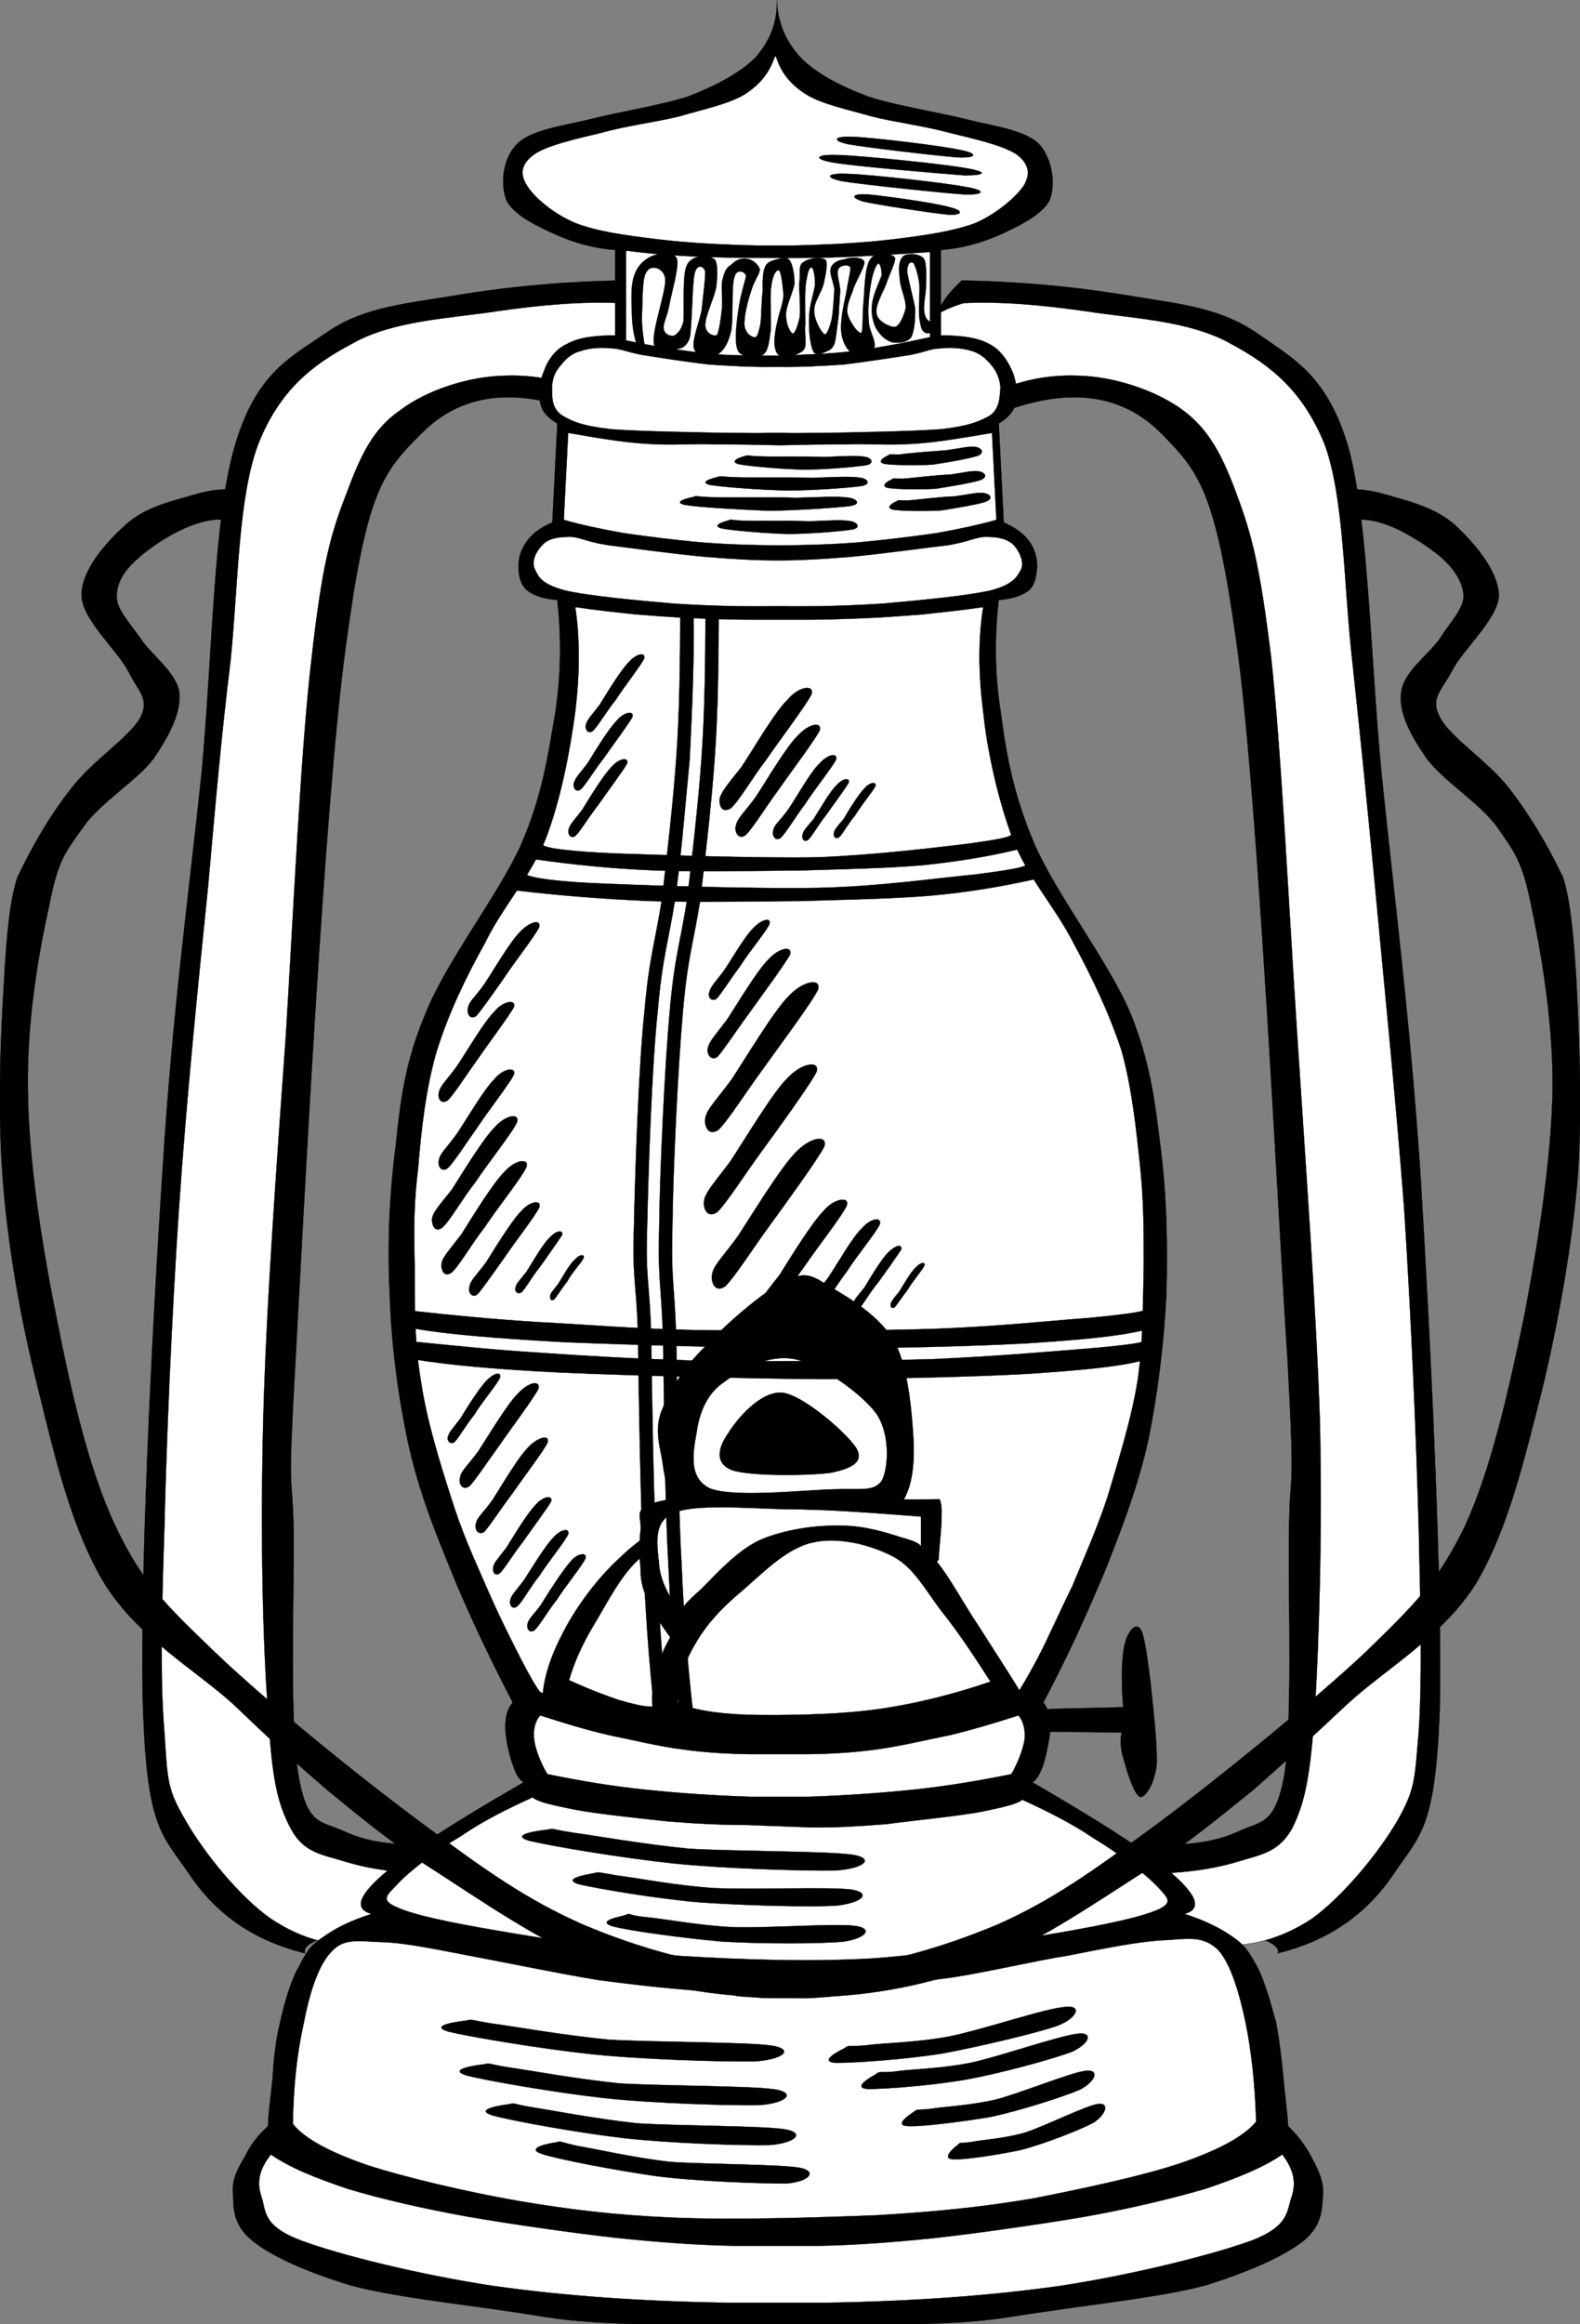 <?xml version="1.0" encoding="UTF-8" standalone="no"?>
<!-- Created with Inkscape (http://www.inkscape.org/) -->
<svg
   xmlns:svg="http://www.w3.org/2000/svg"
   xmlns="http://www.w3.org/2000/svg"
   version="1.0"
   width="193.797"
   height="284.89"
   viewBox="0 0 193.797 284.89"
   id="svg2">
 <rect x="0" y="0" width="193.797" height="284.89" fill="#808080" stroke="none"/>

  <defs
     id="defs184" />
  <g
     id="g4449">
    <path
       d="M 76.171,34.384 C 67.999,34.528 61.015,35.32 54.931,36.364 C 48.847,37.336 44.131,37.84 39.811,40.936 C 35.275,43.996 31.243,46.012 28.687,55.048 C 26.167,64.12 26.095,79.816 24.727,94.756 C 23.179,109.516 21.127,124.132 19.939,143.464 C 18.643,162.832 17.023,195.448 17.563,210.065 C 18.103,224.428 19.975,224.933 23.323,229.901 C 26.671,234.797 31.243,237.928 37.435,239.441 C 37.147,238.901 37.759,238.181 39.415,237.676 C 40.927,236.992 44.923,237.172 46.975,235.876 C 49.063,234.437 50.503,231.412 51.727,229.72 C 52.807,228.065 53.527,226.804 53.743,225.941 C 49.027,226.373 45.247,225.869 42.403,224.573 C 39.451,223.169 37.723,223.925 36.643,217.804 C 35.491,211.433 36.067,196.42 36.031,187.781 C 35.815,179.141 35.239,184.865 36.247,166.757 C 37.255,148.398 39.775,98.465 42.403,79.313 C 44.959,60.233 46.867,57.929 51.727,53.105 C 56.515,48.281 62.959,47.417 71.203,50.513 C 75.019,48.569 77.611,46.589 78.979,44.717 C 80.275,42.845 79.807,40.757 79.375,39.137 C 78.835,37.3 77.863,35.896 76.171,34.384 z "
       style="fill-rule:evenodd;stroke:#000000;stroke-width:0.036;stroke-miterlimit:10;stroke-opacity:1"
       id="path9" />
    <path
       d="M 75.992,37.156 C 71.348,36.94 66.308,37.372 60.872,38.164 C 55.22,39.028 48.164,39.28 43.196,42.124 C 38.156,44.788 34.268,47.92 31.676,54.436 C 29.192,61.024 29.228,71.644 28.292,80.86 C 27.176,89.968 26.528,97.348 25.52,108.688 C 24.368,119.956 22.856,134.752 21.956,148.072 C 21.056,161.284 20.408,176.728 20.156,187.6 C 19.796,198.255 19.652,206.175 20.156,212.188 C 20.552,218.091 20.444,219.244 22.748,223.131 C 24.944,227.02 29.372,232.527 33.26,235.228 C 37.112,237.784 41.072,238.791 45.572,238.396 L 54.14,229.684 C 49.46,229.684 45.752,229.215 42.62,228.28 C 39.452,227.308 37.256,227.164 35.636,224.104 C 33.98,220.936 33.332,217.912 32.864,209.595 C 32.216,201.135 31.928,187.852 32.288,174.028 C 32.648,160.095 33.944,142.6 35.06,126.94 C 36.032,111.208 36.896,91.696 38.228,80.608 C 39.488,69.484 40.46,65.776 42.404,60.736 C 44.276,55.696 45.752,52.564 49.172,50.224 C 52.52,47.74 57.596,46.12 62.06,46.048 C 66.416,45.904 70.592,46.984 74.984,49.432 C 77.648,48.784 79.376,47.92 80.564,46.444 C 81.68,44.896 82.148,42.448 81.536,40.9 C 80.744,39.352 78.943,38.056 75.992,37.156 z "
       style="fill:#ffffff;fill-opacity:1;fill-rule:evenodd;stroke:#000000;stroke-width:0.036;stroke-miterlimit:10;stroke-opacity:1"
       id="path11" />
    <path
       d="M 117.967,34.384 C 126.176,34.528 133.088,35.32 139.244,36.364 C 145.291,37.336 149.863,37.84 154.328,40.936 C 158.648,43.996 162.859,46.012 165.451,55.048 C 167.828,64.12 168.043,79.816 169.447,94.756 C 170.959,109.516 172.867,124.132 174.199,143.464 C 175.387,162.832 177.008,195.448 176.576,210.065 C 176,224.428 174.127,224.933 170.816,229.901 C 167.431,234.797 162.859,237.928 156.703,239.441 C 156.992,238.901 156.236,238.181 154.723,237.676 C 153.069,236.992 149.215,237.172 147.2,235.876 C 145.112,234.437 143.563,231.412 142.413,229.72 C 141.261,228.065 140.649,226.804 140.433,225.941 C 145.15,226.373 148.822,225.869 151.738,224.573 C 154.617,223.169 156.308,223.925 157.498,217.804 C 158.541,211.433 158.002,196.42 158.109,187.781 C 158.181,179.141 158.902,184.865 157.929,166.757 C 156.704,148.398 154.365,98.465 151.738,79.313 C 149.109,60.233 147.166,57.929 142.414,53.105 C 137.59,48.281 131.144,47.417 122.937,50.513 C 119.158,48.569 116.529,46.589 115.197,44.717 C 113.793,42.845 114.261,40.757 114.801,39.137 C 115.195,37.3 116.348,35.896 117.967,34.384 z "
       style="fill-rule:evenodd;stroke:#000000;stroke-width:0.036;stroke-miterlimit:10;stroke-opacity:1"
       id="path13" />
    <path
       d="M 118.184,37.156 C 122.829,36.94 127.723,37.372 133.268,38.164 C 138.811,39.028 145.905,39.28 150.944,42.124 C 155.913,44.788 159.799,47.92 162.464,54.436 C 164.876,61.024 164.804,71.644 165.849,80.86 C 166.822,89.968 167.578,97.348 168.658,108.688 C 169.701,119.956 171.213,134.752 172.221,148.072 C 173.086,161.284 173.735,176.728 174.022,187.6 C 174.274,198.255 174.418,206.175 174.022,212.188 C 173.518,218.091 173.626,219.244 171.43,223.131 C 169.198,227.02 164.662,232.527 160.881,235.228 C 156.957,237.784 153.033,238.791 148.57,238.396 L 140.037,229.684 C 144.682,229.684 148.389,229.215 151.557,228.28 C 154.655,227.308 156.778,227.164 158.506,224.104 C 160.053,220.936 160.701,217.912 161.277,209.595 C 161.781,201.135 162.213,187.852 161.888,174.028 C 161.421,160.095 160.124,142.6 159.117,126.94 C 158.074,111.208 157.137,91.696 155.914,80.608 C 154.545,69.484 153.609,65.776 151.738,60.736 C 149.902,55.696 148.209,52.564 145.006,50.224 C 141.586,47.74 136.438,46.12 132.082,46.048 C 127.689,45.904 123.514,46.984 119.158,49.432 C 116.601,48.784 114.621,47.92 113.613,46.444 C 112.461,44.896 111.849,42.448 112.605,40.9 C 113.324,39.352 115.232,38.056 118.184,37.156 z "
       style="fill:#ffffff;fill-opacity:1;fill-rule:evenodd;stroke:#000000;stroke-width:0.036;stroke-miterlimit:10;stroke-opacity:1"
       id="path15" />
    <path
       d="M 95.288,0.004 C 95.36,2.776 94.424,5.044 92.624,7.096 C 90.716,8.968 87.728,10.552 84.344,11.848 C 80.816,12.964 75.704,13.756 72.212,14.656 C 68.576,15.52 65.156,15.952 63.464,17.608 C 61.7,19.3 61.304,22.54 62.132,24.556 C 62.96,26.356 66.056,27.832 68.36,28.84 C 70.556,29.812 72.968,30.46 75.452,30.64 L 75.452,41.116 C 72.968,41.116 70.952,41.368 69.548,42.16 C 68.108,42.808 67.172,44.176 66.74,45.436 C 66.2,46.696 65.912,48.208 66.272,49.396 C 66.452,50.476 67.28,51.268 68.36,51.916 L 67.748,64.048 C 66.38,64.624 65.3,65.38 64.652,66.316 C 63.968,67.216 63.572,68.295 63.608,69.412 C 63.572,70.384 63.788,71.644 64.652,72.364 C 65.444,73.012 66.632,73.408 68.36,73.552 C 68.828,77.872 68.864,82.552 68.072,87.592 C 67.208,92.56 66.56,97.42 63.896,103.576 C 61.124,109.696 54.788,117.796 52.232,124.132 C 49.676,130.216 49.136,134.716 48.524,140.548 C 47.768,146.416 47.48,152.464 47.804,158.692 C 47.984,164.704 48.812,171.004 50,176.62 C 51.224,182.164 52.808,186.412 55.04,191.849 C 57.164,197.176 59.828,202.792 62.888,208.697 C 62.24,209.453 61.988,210.353 61.988,211.685 C 61.988,212.981 62.42,215.069 62.888,216.292 C 63.248,217.444 63.644,218.128 64.22,218.488 C 55.76,223.348 50.216,226.912 47.048,229.719 C 43.952,232.419 43.412,234.003 45.572,234.615 C 43.052,235.407 41.18,236.343 39.668,237.423 C 38.084,238.467 37.616,239.188 36.716,240.987 C 35.672,242.679 34.88,245.594 34.34,247.935 C 33.8,250.239 33.548,252.506 33.44,254.739 C 33.224,256.899 32.936,258.771 32.864,260.643 C 31.676,261.687 30.74,262.911 30.056,264.315 C 29.264,265.647 28.4,267.123 28.58,268.886 C 28.652,270.615 28.508,272.666 30.92,274.647 C 33.332,276.626 37.652,278.499 42.908,280.119 C 48.02,281.523 56.048,282.387 61.844,283.251 C 67.532,284.043 68.72,284.583 77.36,284.871 C 85.964,285.123 104.756,285.123 113.467,284.871 C 122.143,284.583 123.115,284.043 129.02,283.251 C 134.708,282.387 142.772,281.523 147.956,280.119 C 153.104,278.499 157.425,276.627 159.944,274.647 C 162.284,272.667 162.139,270.615 162.284,268.886 C 162.356,267.122 161.493,265.647 160.807,264.315 C 160.051,262.911 159.116,261.687 158,260.643 C 157.891,258.771 157.604,256.899 157.424,254.739 C 157.207,252.507 156.955,250.239 156.524,247.935 C 155.876,245.594 155.085,242.679 154.149,240.987 C 153.139,239.187 152.708,238.466 151.196,237.423 C 149.649,236.343 147.776,235.407 145.292,234.615 C 147.417,234.003 146.876,232.419 143.817,229.719 C 140.612,226.911 135.032,223.348 126.643,218.488 C 127.184,218.128 127.581,217.444 127.975,216.292 C 128.371,215.068 128.768,212.98 128.875,211.685 C 128.84,210.353 128.588,209.453 127.975,208.697 C 131.108,202.793 133.627,197.176 135.825,191.849 C 137.948,186.412 139.569,182.164 140.829,176.62 C 141.979,171.004 142.772,164.704 143.059,158.692 C 143.241,152.463 143.096,146.416 142.34,140.548 C 141.619,134.716 141.08,130.216 138.631,124.132 C 135.895,117.796 129.631,109.696 126.932,103.576 C 124.303,97.42 123.44,92.56 122.791,87.592 C 121.963,82.552 122,77.872 122.504,73.552 C 124.195,73.408 125.383,73.012 126.211,72.364 C 127.004,71.644 127.149,70.384 127.219,69.412 C 127.184,68.296 126.895,67.216 126.211,66.316 C 125.527,65.38 124.447,64.624 123.115,64.048 L 122.504,51.916 C 123.547,51.268 124.375,50.476 124.592,49.396 C 124.807,48.208 124.699,46.696 124.123,45.436 C 123.584,44.176 122.648,42.808 121.316,42.16 C 119.875,41.368 117.859,41.116 115.412,41.116 L 115.412,30.64 C 117.859,30.46 120.271,29.812 122.504,28.84 C 124.736,27.832 127.832,26.356 128.733,24.556 C 129.559,22.54 129.02,19.3 127.401,17.608 C 125.6,15.952 122.18,15.52 118.653,14.656 C 115.089,13.756 109.94,12.964 106.52,11.848 C 103.028,10.552 100.077,8.968 98.241,7.096 C 96.332,5.044 95.396,2.776 95.288,0.004 z "
       style="fill-rule:evenodd;stroke:#000000;stroke-width:0.036;stroke-miterlimit:10;stroke-opacity:1"
       id="path17" />
    <path
       d="M 77.036,30.748 C 79.412,31.072 82.472,31.324 86.36,31.504 C 90.14,31.612 95.54,31.649 100.184,31.612 C 104.864,31.504 109.364,31.216 114.08,30.892 L 114.08,41.332 C 110.66,42.088 107.562,42.664 104.504,43.06 C 101.479,43.42 98.6,43.456 95.863,43.6 C 92.839,43.564 90.355,43.636 87.151,43.384 C 83.947,43.024 80.491,42.52 76.783,41.728 L 76.783,30.748 L 77.036,30.748 z "
       style="fill:#ffffff;fill-rule:evenodd;stroke:#000000;stroke-width:0.036;stroke-miterlimit:10;stroke-opacity:1"
       id="path19" />
    <path
       d="M 94.784,44.968 C 92.156,45.004 89.636,44.86 86.936,44.68 C 84.164,44.356 80.672,43.816 78.692,43.492 C 76.676,43.096 76.136,42.736 74.984,42.7 C 73.616,42.556 72.32,42.664 71.24,43.024 C 70.196,43.276 69.404,43.96 68.864,44.68 C 68.18,45.4 67.748,46.264 67.712,47.416 C 67.748,48.424 67.532,49.9 68.864,50.872 C 70.088,51.628 71.384,52.204 74.84,52.6 C 78.224,52.888 85.568,52.996 88.952,53.068 C 92.156,53.104 93.956,53.104 94.208,53.068 L 96.188,53.068 C 96.404,53.104 98.204,53.104 101.444,53.068 C 104.719,52.996 112.063,52.888 115.555,52.6 C 118.94,52.204 120.237,51.628 121.532,50.872 C 122.72,49.9 122.612,48.424 122.72,47.416 C 122.577,46.264 122.181,45.4 121.532,44.68 C 120.956,43.96 120.128,43.276 119.192,43.024 C 118.077,42.664 116.635,42.556 115.413,42.7 C 114.116,42.736 113.684,43.096 111.741,43.492 C 109.688,43.816 106.161,44.356 103.497,44.68 C 100.761,44.86 98.241,45.004 95.648,44.968 L 94.784,44.968 z "
       style="fill:#ffffff;fill-opacity:1;fill-rule:evenodd;stroke:#000000;stroke-width:0.036;stroke-miterlimit:10;stroke-opacity:1"
       id="path21" />
    <path
       d="M 95.036,6.916 C 94.424,8.824 93.272,10.336 91.292,11.596 C 89.276,12.784 86.252,13.396 83.336,14.26 C 80.24,15.016 76.82,15.412 73.76,16.276 C 70.736,16.996 66.884,17.86 65.408,19.012 C 63.968,20.092 63.68,21.316 64.688,22.828 C 65.552,24.196 67.856,26.212 70.628,27.364 C 73.292,28.372 76.568,28.84 80.456,29.308 C 84.2,29.776 88.34,29.992 93.02,30.1 L 97.196,30.1 C 101.841,29.992 105.979,29.776 109.76,29.308 C 113.539,28.84 116.817,28.372 119.588,27.364 C 122.252,26.212 124.555,24.196 125.527,22.828 C 126.463,21.316 126.175,20.092 124.806,19.012 C 123.259,17.86 119.37,16.996 116.454,16.276 C 113.286,15.412 109.903,15.016 106.878,14.26 C 103.89,13.396 100.866,12.784 98.923,11.596 C 96.907,10.336 95.755,8.824 95.179,6.916 L 95.036,6.916 z "
       style="fill:#ffffff;fill-opacity:1;fill-rule:evenodd;stroke:#000000;stroke-width:0.036;stroke-miterlimit:10;stroke-opacity:1"
       id="path23" />
    <path
       d="M 104.756,16.78 C 106.988,16.852 115.699,17.896 117.86,18.4 C 119.913,18.796 119.913,19.372 117.573,19.3 C 115.089,19.12 106.268,18.076 104.036,17.68 C 101.875,17.212 102.344,16.636 104.756,16.78 z "
       style="fill-rule:evenodd;stroke:#000000;stroke-width:0.036;stroke-miterlimit:10;stroke-opacity:1"
       id="path25" />
    <path
       d="M 102.955,19.012 C 105.656,19.084 115.951,20.128 118.58,20.632 C 121.062,21.064 121.062,21.496 118.291,21.496 C 115.484,21.28 104.684,20.38 102.127,19.912 C 99.535,19.444 100.184,18.868 102.955,19.012 z "
       style="fill-rule:evenodd;stroke:#000000;stroke-width:0.036;stroke-miterlimit:10;stroke-opacity:1"
       id="path27" />
    <path
       d="M 106.447,23.836 C 108.176,23.98 114.836,24.88 116.562,25.42 C 118.183,25.816 118.111,26.392 116.347,26.32 C 114.439,26.14 107.562,25.096 105.87,24.7 C 104.143,24.16 104.611,23.728 106.447,23.836 z "
       style="fill-rule:evenodd;stroke:#000000;stroke-width:0.036;stroke-miterlimit:10;stroke-opacity:1"
       id="path29" />
    <path
       d="M 104.107,21.316 C 106.699,21.388 116.058,22.432 118.58,22.936 C 120.955,23.332 120.81,23.908 118.291,23.836 C 115.592,23.656 105.691,22.612 103.316,22.216 C 101.012,21.748 101.408,21.172 104.107,21.316 z "
       style="fill-rule:evenodd;stroke:#000000;stroke-width:0.036;stroke-miterlimit:10;stroke-opacity:1"
       id="path31" />
    <path
       d="M 78.043,42.052 C 77.683,40.9 77.503,39.568 77.503,38.2 C 77.431,36.688 77.359,34.78 77.863,33.592 C 78.259,32.44 79.339,31.54 80.275,31.288 C 81.175,30.964 82.651,30.676 83.047,31.792 C 83.299,32.8 82.327,36.004 82.075,37.516 C 81.787,38.956 81.247,39.748 81.427,40.432 C 81.571,40.972 82.183,41.26 82.687,41.152 C 83.119,40.864 83.551,40.504 83.839,39.388 C 83.911,38.236 83.803,35.788 83.911,34.564 C 83.947,33.268 84.127,32.332 84.739,31.9 C 85.459,31.288 86.935,31.252 87.655,31.792 C 88.087,32.296 88.015,33.88 87.835,35.284 C 87.547,36.616 86.503,38.776 86.503,39.82 C 86.467,40.828 87.547,41.296 87.943,41.08 C 88.195,40.612 88.447,38.956 88.555,37.768 C 88.663,36.472 88.375,35.068 88.663,34.132 C 88.879,33.232 89.131,32.764 89.707,32.44 C 90.247,31.9 90.823,31.612 91.579,31.72 C 92.155,31.756 93.019,32.332 93.199,33.052 C 93.127,33.7 92.443,34.492 92.119,35.716 C 91.723,36.868 91.183,38.992 91.327,40 C 91.471,40.864 92.191,41.404 92.659,41.332 C 92.947,41.224 93.055,40.648 93.271,39.748 C 93.415,38.668 93.379,36.832 93.559,35.644 C 93.523,34.456 93.559,33.412 93.811,32.8 C 94.063,32.08 94.747,31.936 95.323,31.792 C 95.863,31.648 96.367,31.36 96.835,31.9 C 97.195,32.332 97.447,33.556 97.447,34.744 C 97.303,35.788 96.403,37.48 96.403,38.56 C 96.403,39.604 96.835,40.756 97.267,40.9 C 97.519,40.828 97.843,40 98.095,38.848 C 98.24,37.588 97.915,35.32 98.095,34.132 C 98.13,32.944 97.987,32.404 98.634,32.08 C 99.175,31.684 100.759,31.396 101.298,31.9 C 101.55,32.332 101.263,33.736 101.011,34.852 C 100.722,35.932 99.786,37.048 99.859,38.2 C 99.894,39.208 100.687,40.684 101.119,40.972 C 101.443,41.08 101.732,40.144 101.984,39.28 C 102.199,38.272 102.271,36.544 102.343,35.464 C 102.163,34.312 101.695,33.448 101.911,32.872 C 102.091,32.224 102.847,31.864 103.602,31.792 C 104.213,31.504 105.797,31.468 106.014,32.08 C 106.121,32.692 104.862,34.6 104.575,35.716 C 104.179,36.688 103.782,37.66 103.962,38.488 C 104.142,39.28 105.222,40.972 105.655,40.792 C 105.87,40.54 105.762,38.632 105.907,37.156 C 106.05,35.572 106.05,32.764 106.735,31.792 C 107.346,30.784 109.327,31.072 109.758,31.54 C 109.938,32.008 109.182,33.376 108.75,34.672 C 108.318,35.86 107.309,37.408 107.525,38.488 C 107.67,39.388 109.109,40.108 109.757,40.072 C 110.333,40 110.909,38.632 111.089,37.768 C 111.161,36.652 110.368,35.212 110.368,34.132 C 110.188,32.908 110.261,31.972 110.729,31.468 C 111.124,31 112.817,31.036 113.321,31.72 C 113.716,32.404 113.573,34.06 113.573,35.284 C 113.501,36.364 113.212,37.588 113.391,38.38 C 113.5,39.064 113.86,39.46 114.471,39.568 L 114.543,40.612 C 114.076,40.9 113.645,40.936 113.391,40.72 C 112.996,40.468 112.924,39.928 112.78,39.1 C 112.635,38.02 112.817,36.184 112.78,34.996 C 112.673,33.736 112.241,32.548 112.059,32.26 C 111.664,31.972 111.303,32.296 111.268,33.232 C 111.34,34.06 111.989,36.4 112.241,37.768 C 112.276,39.136 112.169,40.504 111.772,41.332 C 111.233,42.016 110.116,42.088 109.397,41.944 C 108.497,41.656 107.883,40.972 107.417,40.18 C 106.985,39.244 106.841,38.236 106.985,37.156 C 107.128,36.076 107.883,34.492 108.135,33.772 C 108.172,32.908 107.883,32.152 107.703,32.332 C 107.379,32.512 106.984,33.7 106.803,34.924 C 106.588,36.148 106.408,37.876 106.551,39.28 C 106.551,40.54 107.524,41.836 107.237,42.592 C 106.733,43.24 105.219,43.564 104.501,43.276 C 103.78,42.844 103.204,41.62 103.169,40.432 C 103.097,39.1 103.493,37.3 103.78,36.004 C 103.997,34.6 104.321,33.304 104.321,32.8 C 104.104,32.332 102.952,32.512 102.807,33.052 C 102.592,33.52 102.952,34.528 103.059,35.536 C 103.024,36.436 102.916,37.372 102.879,38.488 C 102.772,39.46 102.627,40.648 102.447,41.764 C 102.34,42.304 102.123,42.7 101.656,42.952 C 101.187,43.168 100.107,43.744 99.783,43.132 C 99.351,42.34 99.172,40.288 99.244,38.92 C 99.244,37.516 99.855,35.86 99.963,34.924 C 100,33.808 99.748,32.908 99.604,32.8 C 99.245,32.692 99.1,33.304 98.883,34.492 C 98.668,35.644 98.776,38.236 98.776,39.748 C 98.631,41.08 99.065,42.34 98.524,42.952 C 97.84,43.6 95.968,43.96 95.428,43.456 C 94.852,42.844 94.852,41.296 95.428,39.1 C 95.284,39.568 95.284,39.568 95.428,39.1 C 95.536,38.488 96.04,37.192 96.112,36.184 C 96.004,35.032 95.824,33.376 95.572,33.16 C 95.212,32.98 94.744,33.772 94.6,35.104 C 94.384,36.4 94.636,38.992 94.528,40.54 C 94.312,41.98 94.24,42.952 93.628,43.456 C 92.944,43.816 90.928,43.924 90.496,42.952 C 89.992,41.872 90.424,38.848 90.676,37.336 C 90.928,35.788 91.432,34.348 91.504,33.844 C 91.396,33.232 90.316,32.872 90.064,34.024 C 89.704,35.176 89.956,38.704 89.704,40.432 C 89.38,41.98 88.804,42.916 88.12,43.384 C 87.328,43.708 85.42,43.708 85.168,42.844 C 84.736,41.908 85.816,39.496 86.068,37.948 C 86.248,36.22 86.536,34.024 86.5,33.304 C 86.32,32.548 85.42,32.296 85.168,33.664 C 84.916,34.996 84.88,39.676 84.628,41.332 C 84.16,42.736 83.368,42.736 82.684,42.844 C 81.928,42.952 80.308,43.384 80.2,42.052 C 79.948,40.504 81.712,35.716 81.604,34.204 C 81.424,32.764 79.84,32.44 79.372,33.232 C 78.76,33.808 78.832,36.544 78.76,38.128 C 78.652,39.676 78.868,41.188 79.12,42.664 C 78.764,42.484 78.403,42.268 78.043,42.052 z "
       style="fill-rule:evenodd;stroke:#000000;stroke-width:0.036;stroke-miterlimit:10;stroke-opacity:1"
       id="path33" />
    <path
       d="M 95.503,54.58 C 92.983,54.508 90.319,54.472 87.655,54.472 C 84.847,54.364 82.291,54.616 79.303,54.4 C 76.279,54.22 73.075,53.644 69.691,53.068 L 69.151,63.724 C 71.131,64.3 73.615,64.84 76.459,65.344 C 79.411,65.776 82.831,66.208 86.143,66.496 C 89.239,66.748 92.263,66.82 95.215,66.856 L 96.115,66.856 C 98.995,66.82 102.019,66.748 105.187,66.496 C 108.355,66.208 111.919,65.776 114.908,65.344 C 117.715,64.84 120.199,64.3 122.215,63.724 L 121.676,53.068 C 118.219,53.644 115.016,54.22 112.063,54.4 C 108.932,54.616 106.413,54.364 103.676,54.472 C 100.94,54.472 98.383,54.508 95.863,54.58 L 95.503,54.58 z "
       style="fill:#ffffff;fill-opacity:1;fill-rule:evenodd;stroke:#000000;stroke-width:0.036;stroke-miterlimit:10;stroke-opacity:1"
       id="path35" />
    <path
       d="M 110.264,55.732 C 111.452,55.516 114.475,55.336 116.131,55.192 C 117.715,54.976 118.904,54.652 119.695,54.796 C 120.271,54.868 120.847,55.408 120.019,55.84 C 118.974,56.2 116.347,56.668 114.367,56.956 C 112.316,57.064 109.363,57.028 108.428,56.848 C 107.492,56.596 108.535,55.984 108.932,55.84 C 109.148,55.624 109.039,55.732 110.264,55.732 z "
       style="fill-rule:evenodd;stroke:#000000;stroke-width:0.036;stroke-miterlimit:10;stroke-opacity:1"
       id="path37" />
    <path
       d="M 111.307,61.348 C 112.532,61.276 115.448,60.88 117.139,60.844 C 118.688,60.628 120.02,60.304 120.741,60.448 C 121.317,60.556 121.929,60.988 121.028,61.456 C 120.092,61.816 117.249,62.284 115.413,62.572 C 113.36,62.68 110.409,62.644 109.472,62.464 C 108.536,62.212 109.581,61.6 109.976,61.456 C 110.191,61.24 110.084,61.348 111.307,61.348 z "
       style="fill-rule:evenodd;stroke:#000000;stroke-width:0.036;stroke-miterlimit:10;stroke-opacity:1"
       id="path39" />
    <path
       d="M 110.695,58.684 C 111.92,58.612 114.836,58.216 116.527,58.18 C 118.111,57.964 119.298,57.64 120.091,57.784 C 120.667,57.892 121.243,58.324 120.415,58.792 C 119.477,59.152 116.634,59.62 114.798,59.908 C 112.747,60.016 109.794,59.98 108.859,59.8 C 107.923,59.548 108.966,58.936 109.363,58.792 C 109.58,58.576 109.471,58.684 110.695,58.684 z "
       style="fill-rule:evenodd;stroke:#000000;stroke-width:0.036;stroke-miterlimit:10;stroke-opacity:1"
       id="path41" />
    <path
       d="M 93.164,55.948 C 94.82,56.02 98.852,55.912 101.084,56.02 C 103.172,55.948 105.08,55.804 105.979,55.984 C 106.844,56.056 107.383,56.776 106.233,57.028 C 104.864,57.244 101.12,57.568 98.493,57.568 C 95.756,57.496 91.76,57.136 90.536,56.884 C 89.456,56.524 90.752,56.056 91.364,55.912 C 91.795,55.732 91.472,55.876 93.164,55.948 z "
       style="fill-rule:evenodd;stroke:#000000;stroke-width:0.036;stroke-miterlimit:10;stroke-opacity:1"
       id="path43" />
    <path
       d="M 90.175,58.504 C 92.155,58.576 96.907,58.468 99.572,58.576 C 102.054,58.504 104.252,58.36 105.332,58.54 C 106.375,58.612 106.988,59.332 105.656,59.584 C 104.035,59.8 99.642,60.124 96.511,60.124 C 93.235,60.052 88.519,59.692 87.079,59.44 C 85.639,59.08 87.439,58.612 88.051,58.468 C 88.483,58.288 88.268,58.432 90.175,58.504 z "
       style="fill-rule:evenodd;stroke:#000000;stroke-width:0.036;stroke-miterlimit:10;stroke-opacity:1"
       id="path45" />
    <path
       d="M 87.368,60.952 C 89.456,61.024 94.712,60.916 97.592,61.024 C 100.436,60.952 102.632,60.808 103.891,60.988 C 104.971,61.06 105.836,61.78 104.252,62.032 C 102.488,62.248 97.735,62.572 94.279,62.608 C 90.715,62.464 85.567,62.176 83.983,61.888 C 82.471,61.528 84.343,61.06 85.027,60.916 C 85.532,60.736 85.208,60.88 87.368,60.952 z "
       style="fill-rule:evenodd;stroke:#000000;stroke-width:0.036;stroke-miterlimit:10;stroke-opacity:1"
       id="path47" />
    <path
       d="M 91.184,63.832 C 92.84,63.904 97.016,63.796 99.248,63.904 C 101.408,63.832 103.244,63.688 104.215,63.868 C 105.008,63.94 105.799,64.66 104.504,64.912 C 103.1,65.128 99.32,65.452 96.62,65.452 C 93.848,65.38 89.708,65.02 88.484,64.768 C 87.224,64.408 88.808,63.94 89.348,63.796 C 89.708,63.616 89.527,63.76 91.184,63.832 z "
       style="fill-rule:evenodd;stroke:#000000;stroke-width:0.036;stroke-miterlimit:10;stroke-opacity:1"
       id="path49" />
    <path
       d="M 95.036,68.692 C 92.732,68.692 89.996,68.548 86.54,68.26 C 82.94,67.936 77.36,67.18 74.516,66.82 C 71.636,66.352 70.988,65.74 69.656,65.812 C 68.324,65.812 67.1,66.1 66.524,66.82 C 65.84,67.468 65.084,68.836 65.624,69.808 C 66.02,70.708 66.452,71.608 69.26,72.364 C 72.104,73.048 78.008,73.588 82.508,73.984 C 86.9,74.272 91.112,74.38 95.432,74.308 C 99.715,74.38 103.928,74.272 108.356,73.984 C 112.784,73.588 118.616,73.048 121.569,72.364 C 124.34,71.608 124.737,70.708 125.241,69.808 C 125.673,68.836 124.952,67.468 124.341,66.82 C 123.657,66.1 122.468,65.812 121.173,65.812 C 119.804,65.74 119.12,66.352 116.349,66.82 C 113.326,67.18 107.818,67.936 104.288,68.26 C 100.796,68.548 98.024,68.692 95.829,68.692 L 95.036,68.692 z "
       style="fill:#ffffff;fill-opacity:1;fill-rule:evenodd;stroke:#000000;stroke-width:0.036;stroke-miterlimit:10;stroke-opacity:1"
       id="path51" />
    <path
       d="M 91.472,75.964 C 88.988,75.928 86.648,75.856 84.452,75.748 C 82.076,75.64 80.348,75.496 78.008,75.316 C 75.668,75.064 73.184,74.812 70.556,74.416 C 71.132,78.196 71.132,82.516 70.556,87.232 C 69.944,91.948 68.792,97.96 66.956,102.784 C 65.084,107.464 61.628,111.172 59.504,115.564 C 57.092,119.884 55.076,124.096 53.6,128.74 C 52.232,133.348 51.656,138.604 51.296,143.104 C 50.756,147.387 50.756,150.664 50.864,155.02 C 50.864,159.412 50.792,164.379 51.62,169.24 C 52.304,173.992 53.96,179.32 55.328,183.568 C 56.624,187.744 58.1,190.984 59.612,194.404 C 61.016,197.68 62.708,201.064 63.86,203.296 C 64.976,205.456 65.732,206.788 66.272,207.437 C 68.684,208.229 71.24,209.128 73.94,209.741 C 76.568,210.317 79.844,211.001 82.256,211.397 C 84.56,211.613 84.416,211.756 87.944,211.829 C 91.4,211.865 99.68,211.865 103.208,211.829 C 106.665,211.757 106.485,211.613 108.896,211.397 C 111.201,211.001 114.476,210.317 117.212,209.741 C 119.841,209.129 122.396,208.229 124.88,207.437 C 125.312,206.789 126.105,205.457 127.257,203.296 C 128.445,201.065 129.921,197.681 131.54,194.404 C 132.944,190.984 134.421,187.744 135.825,183.568 C 137.085,179.32 138.776,173.992 139.532,169.24 C 140.253,164.38 140.18,159.412 140.288,155.02 C 140.288,150.664 140.288,147.387 139.856,143.104 C 139.387,138.604 138.848,133.348 137.551,128.74 C 136.004,124.096 133.988,119.884 131.649,115.564 C 129.417,111.172 125.96,107.464 124.196,102.784 C 122.395,97.96 121.063,91.948 120.596,87.232 C 119.985,82.516 119.985,78.196 120.596,74.416 C 117.932,74.812 115.448,75.064 113.143,75.316 C 110.696,75.496 109.004,75.64 106.7,75.748 C 104.432,75.856 102.093,75.928 99.68,75.964 L 91.472,75.964 L 91.472,75.964 z "
       style="fill:#ffffff;fill-rule:evenodd;stroke:#000000;stroke-width:0.036;stroke-miterlimit:10;stroke-opacity:1"
       id="path53" />
    <path
       d="M 92.12,215.032 C 89.384,214.996 86.648,214.852 83.768,214.456 C 80.708,214.06 77.864,213.34 74.84,212.728 C 71.852,212.043 69.044,211.18 66.272,210.28 C 65.624,210.964 65.372,212.08 65.516,213.232 C 65.66,214.348 66.2,215.896 67.136,217.48 C 71.024,218.272 74.949,218.956 79.196,219.387 C 83.372,219.82 87.584,220.108 92.12,220.251 L 99.104,220.251 C 103.532,220.107 107.78,219.819 111.993,219.387 C 116.097,218.955 120.165,218.272 124.052,217.48 C 124.952,215.896 125.493,214.348 125.673,213.232 C 125.78,212.08 125.528,210.963 124.917,210.28 C 122.108,211.18 119.265,212.044 116.384,212.728 C 113.288,213.339 110.409,214.06 107.456,214.456 C 104.54,214.852 101.804,214.996 99.104,215.032 L 92.12,215.032 z "
       style="fill:#ffffff;fill-opacity:1;fill-rule:evenodd;stroke:#000000;stroke-width:0.036;stroke-miterlimit:10;stroke-opacity:1"
       id="path55" />
    <path
       d="M 91.543,223.708 C 88.591,223.708 85.531,223.564 81.967,223.276 C 78.331,222.88 73.111,222.339 70.339,221.799 C 67.531,221.224 65.911,220.863 65.335,220.323 C 62.239,221.727 59.323,223.167 56.587,225.039 C 53.635,226.768 50.143,229.395 48.739,230.979 C 47.407,232.347 46.615,232.922 48.739,233.823 C 50.827,234.759 55.111,235.659 61.015,236.667 C 66.919,237.675 75.559,239.079 83.443,239.764 C 91.147,240.232 99.463,240.52 107.275,240.051 C 115.05,239.476 123.726,237.927 129.703,236.955 C 135.5,235.947 139.82,235.047 141.978,234.111 C 143.996,233.211 143.203,232.634 141.978,231.267 C 140.466,229.683 137.011,227.055 134.13,225.327 C 131.359,223.455 128.442,222.015 125.382,220.611 C 124.771,221.151 123.152,221.51 120.378,222.087 C 117.499,222.627 112.278,223.131 108.751,223.6 C 105.151,223.887 102.091,224.068 99.175,223.996 L 91.543,223.708 z "
       style="fill:#ffffff;fill-opacity:1;fill-rule:evenodd;stroke:#000000;stroke-width:0.036;stroke-miterlimit:10;stroke-opacity:1"
       id="path57" />
    <path
       d="M 87.655,244.156 C 82.759,243.868 77.971,243.328 73.147,242.68 C 68.251,241.852 63.211,240.808 58.855,239.98 C 54.427,239.152 49.891,238.144 46.903,238.072 C 43.879,237.964 42.151,237.532 40.603,239.296 C 38.983,240.988 37.903,244.552 37.219,248.189 C 36.427,251.752 35.995,255.676 35.923,260.357 C 37.327,262.121 40.279,263.741 44.923,265.361 C 49.531,266.873 57.163,268.673 63.535,269.789 C 69.727,270.833 75.127,271.518 82.507,271.841 C 89.851,272.165 100.076,271.841 107.492,271.553 C 114.763,271.121 120.164,270.581 126.463,269.537 C 132.764,268.313 140.359,266.693 145.076,265.073 C 149.683,263.453 152.635,261.833 154.076,260.069 C 153.931,255.461 153.5,251.465 152.779,247.937 C 152.023,244.336 150.943,240.665 149.394,239.008 C 147.63,237.353 146.119,237.605 143.058,237.82 C 139.927,237.927 135.535,238.828 131.142,239.692 C 126.679,240.412 121.638,241.635 116.851,242.392 C 111.992,243.039 107.203,243.58 102.343,243.868 L 87.655,244.156 z "
       style="fill:#ffffff;fill-opacity:1;fill-rule:evenodd;stroke:#000000;stroke-width:0.036;stroke-miterlimit:10;stroke-opacity:1"
       id="path59" />
    <path
       d="M 90.104,275.296 C 85.784,275.225 81.14,274.9 75.632,274.324 C 70.124,273.712 62.888,272.668 57.416,271.732 C 51.836,270.724 46.688,269.536 42.656,268.312 C 38.588,266.944 35.492,265.684 33.224,264.1 C 31.856,265.864 31.424,267.412 32.072,269.284 C 32.648,271.012 32.144,272.848 36.932,274.648 C 41.648,276.412 51.548,278.86 60.368,280.192 C 69.224,281.452 78.548,282.1 89.312,282.28 L 101.192,282.28 C 111.848,282.1 121.317,281.452 130.135,280.192 C 138.883,278.86 148.676,276.412 153.535,274.648 C 158.18,272.848 157.82,271.011 158.431,269.284 C 159.042,267.412 158.611,265.864 157.279,264.1 C 154.974,265.684 151.879,266.944 147.847,268.312 C 143.599,269.536 138.667,270.724 133.05,271.732 C 127.507,272.668 120.236,273.711 114.835,274.324 C 109.29,274.9 104.61,275.224 100.399,275.296 L 90.104,275.296 z "
       style="fill:#ffffff;fill-opacity:1;fill-rule:evenodd;stroke:#000000;stroke-width:0.036;stroke-miterlimit:10;stroke-opacity:1"
       id="path61" />
    <path
       d="M 106.051,250.744 C 108.211,250.42 112.28,250.42 116.455,249.628 C 120.596,248.8 128.226,246.172 130.603,246.028 C 132.726,245.74 132.259,247.288 129.775,248.296 C 127.255,249.196 120.091,250.888 115.627,251.716 C 110.947,252.472 104.432,252.904 102.451,252.868 C 100.4,252.688 102.92,251.392 103.603,251.068 C 104.143,250.672 103.855,250.888 106.051,250.744 z "
       style="fill-rule:evenodd;stroke:#000000;stroke-width:0.036;stroke-miterlimit:10;stroke-opacity:1"
       id="path63" />
    <path
       d="M 109.652,253.948 C 111.668,253.624 115.302,253.624 119.191,252.832 C 122.9,252.004 130.099,249.484 132.187,249.304 C 134.13,249.052 133.699,250.492 131.431,251.536 C 128.984,252.436 122.718,254.164 118.47,254.92 C 114.187,255.676 108.21,256.108 106.374,256.072 C 104.503,255.892 106.843,254.595 107.419,254.272 C 107.887,253.876 107.707,254.092 109.652,253.948 z "
       style="fill-rule:evenodd;stroke:#000000;stroke-width:0.036;stroke-miterlimit:10;stroke-opacity:1"
       id="path65" />
    <path
       d="M 114.043,258.521 C 115.699,258.233 118.867,258.125 122.143,257.369 C 125.311,256.541 131.395,254.021 133.196,253.841 C 134.852,253.661 134.456,255.066 132.548,256.11 C 130.532,257.009 125.06,258.738 121.532,259.494 C 117.932,260.106 112.749,260.754 111.237,260.61 C 109.616,260.502 111.669,259.133 112.135,258.845 C 112.604,258.484 112.316,258.7 114.043,258.521 z "
       style="fill-rule:evenodd;stroke:#000000;stroke-width:0.036;stroke-miterlimit:10;stroke-opacity:1"
       id="path67" />
    <path
       d="M 119.047,262.588 C 120.379,262.3 123.008,262.192 125.672,261.437 C 128.227,260.609 133.233,258.088 134.707,257.909 C 136.076,257.729 135.715,259.133 134.168,260.177 C 132.512,261.077 128.084,262.805 125.168,263.562 C 122.18,264.173 118.039,264.822 116.779,264.677 C 115.484,264.57 117.068,263.201 117.5,262.913 C 117.824,262.552 117.643,262.769 119.047,262.588 z "
       style="fill-rule:evenodd;stroke:#000000;stroke-width:0.036;stroke-miterlimit:10;stroke-opacity:1"
       id="path69" />
    <path
       d="M 60.547,248.08 C 63.499,248.476 68.791,249.448 74.623,250.024 C 80.275,250.348 91.507,250.312 94.567,250.744 C 97.411,251.14 96.295,252.436 92.587,252.688 C 88.843,252.759 78.979,252.471 72.715,251.824 C 66.271,251.14 57.739,249.7 55.039,249.052 C 52.447,248.296 56.227,247.792 57.235,247.685 C 57.992,247.468 57.704,247.648 60.547,248.08 z "
       style="fill-rule:evenodd;stroke:#000000;stroke-width:0.036;stroke-miterlimit:10;stroke-opacity:1"
       id="path71" />
    <path
       d="M 62.527,253.444 C 65.263,253.84 70.483,254.812 75.955,255.387 C 81.391,255.711 91.939,255.675 94.963,256.108 C 97.663,256.504 96.619,257.799 93.091,258.051 C 89.563,258.123 80.095,257.835 74.119,257.188 C 68.035,256.503 59.719,255.064 57.235,254.416 C 54.751,253.66 58.423,253.156 59.359,253.048 C 60.188,252.832 59.719,253.012 62.527,253.444 z "
       style="fill-rule:evenodd;stroke:#000000;stroke-width:0.036;stroke-miterlimit:10;stroke-opacity:1"
       id="path73" />
    <path
       d="M 65.408,258.34 C 68,258.736 72.896,259.708 78.152,260.284 C 83.372,260.608 93.272,260.572 96.188,261.004 C 98.817,261.4 97.664,262.696 94.388,262.948 C 90.968,263.02 82.112,262.732 76.424,262.084 C 70.628,261.4 62.744,259.96 60.404,259.313 C 58.028,258.557 61.52,258.052 62.42,257.945 C 63.175,257.729 62.779,257.908 65.408,258.34 z "
       style="fill-rule:evenodd;stroke:#000000;stroke-width:0.036;stroke-miterlimit:10;stroke-opacity:1"
       id="path75" />
    <path
       d="M 70.843,263.057 C 73.255,263.453 77.323,264.424 82.075,265 C 86.683,265.324 95.431,265.288 98.023,265.72 C 100.291,266.116 99.39,267.412 96.439,267.664 C 93.451,267.664 85.567,267.412 80.563,266.765 C 75.523,266.044 68.503,264.712 66.451,264.029 C 64.327,263.309 67.459,262.697 68.215,262.625 C 68.863,262.408 68.54,262.552 70.843,263.057 z "
       style="fill-rule:evenodd;stroke:#000000;stroke-width:0.036;stroke-miterlimit:10;stroke-opacity:1"
       id="path77" />
    <path
       d="M 70.483,224.681 C 73.399,225.077 78.727,226.048 84.523,226.624 C 90.175,226.948 101.408,226.912 104.466,227.344 C 107.31,227.74 106.195,229.036 102.487,229.288 C 98.743,229.36 88.878,229.072 82.614,228.424 C 76.17,227.74 67.638,226.3 64.938,225.653 C 62.346,224.897 66.126,224.393 67.134,224.285 C 68,224.068 67.496,224.248 70.483,224.681 z "
       style="fill-rule:evenodd;stroke:#000000;stroke-width:0.036;stroke-miterlimit:10;stroke-opacity:1"
       id="path79" />
    <path
       d="M 75.667,229.9 C 78.115,230.188 82.687,231.124 87.583,231.448 C 92.407,231.664 101.767,231.268 104.431,231.628 C 106.878,232.024 105.87,233.176 102.81,233.572 C 99.642,233.824 91.327,233.572 86.035,233.212 C 80.635,232.78 73.183,231.484 71.023,230.981 C 68.791,230.296 71.995,229.793 72.859,229.613 C 73.543,229.468 73.184,229.468 75.667,229.9 z "
       style="fill-rule:evenodd;stroke:#000000;stroke-width:0.036;stroke-miterlimit:10;stroke-opacity:1"
       id="path81" />
    <path
       d="M 79.231,235.012 C 81.427,235.193 85.495,236.021 89.887,236.237 C 94.171,236.381 102.558,235.733 104.935,236.092 C 107.095,236.38 106.302,237.569 103.531,238 C 100.722,238.288 93.271,238.288 88.555,238 C 83.695,237.568 77.143,236.668 75.127,236.128 C 73.111,235.481 75.955,234.977 76.711,234.76 C 77.324,234.437 76.963,234.796 79.231,235.012 z "
       style="fill-rule:evenodd;stroke:#000000;stroke-width:0.036;stroke-miterlimit:10;stroke-opacity:1"
       id="path83" />
    <path
       d="M 66.596,103.576 C 66.884,103.972 69.8,104.368 75.488,104.62 C 81.104,104.8 93.092,105.232 100.364,105.088 C 107.421,104.8 114.405,103.936 118.401,103.468 C 122.395,102.928 124.161,102.604 124.089,102.208 L 124.88,104.116 C 121.497,104.944 117.644,105.592 113.181,106.06 C 108.501,106.456 103.605,106.528 98.06,106.708 C 92.517,106.744 85.929,106.888 80.529,106.708 C 75.093,106.492 70.197,105.988 65.697,105.34 C 65.983,104.764 66.271,104.188 66.596,103.576 z "
       style="fill:#000000;fill-opacity:1;fill-rule:evenodd;stroke:#000000;stroke-width:0.036;stroke-miterlimit:10;stroke-opacity:1"
       id="path85" />
    <path
       d="M 64.58,107.212 C 65.192,107.608 68.288,108.112 74.408,108.328 C 80.456,108.58 92.876,108.976 100.543,108.832 C 108.068,108.652 115.16,107.608 119.479,107.212 C 123.692,106.672 125.78,106.312 125.887,105.988 L 126.86,107.788 C 122.971,108.652 118.868,109.372 114.008,109.804 C 109.112,110.2 103.82,110.272 98.131,110.452 C 92.336,110.488 85.496,110.632 79.7,110.452 C 73.868,110.2 68.468,109.768 63.356,109.156 C 63.751,108.508 64.147,107.86 64.58,107.212 z "
       style="fill:#000000;fill-opacity:1;fill-rule:evenodd;stroke:#000000;stroke-width:0.036;stroke-miterlimit:10;stroke-opacity:1"
       id="path87" />
    <path
       d="M 90.932,94.036 C 89.384,95.98 88.556,96.952 88.304,97.78 C 88.124,98.68 88.52,99.76 89.636,99.076 C 90.608,98.248 92.264,95.368 94.028,93.064 C 95.684,90.652 98.96,86.332 99.536,85.108 C 99.932,83.884 97.989,84.1 96.62,85.756 C 95.071,87.196 92.335,91.948 90.932,94.036 z "
       style="fill-rule:evenodd;stroke:#000000;stroke-width:0.036;stroke-miterlimit:10;stroke-opacity:1"
       id="path89" />
    <path
       d="M 92.66,97.744 C 91.364,99.508 90.392,100.372 90.284,101.164 C 89.996,101.848 90.572,103.072 91.472,102.352 C 92.336,101.524 93.848,99.04 95.468,96.844 C 97.016,94.612 100.005,90.652 100.544,89.536 C 100.833,88.42 99.249,88.672 97.88,90.148 C 96.439,91.516 93.956,95.8 92.66,97.744 z "
       style="fill-rule:evenodd;stroke:#000000;stroke-width:0.036;stroke-miterlimit:10;stroke-opacity:1"
       id="path91" />
    <path
       d="M 96.655,99.256 C 95.719,100.588 94.891,101.164 94.855,101.812 C 94.639,102.316 95.071,103.216 95.755,102.712 C 96.367,102.136 97.555,100.156 98.744,98.572 C 99.824,96.88 102.199,93.892 102.558,93.1 C 102.74,92.2 101.515,92.488 100.542,93.568 C 99.428,94.576 97.664,97.816 96.655,99.256 z "
       style="fill-rule:evenodd;stroke:#000000;stroke-width:0.036;stroke-miterlimit:10;stroke-opacity:1"
       id="path93" />
    <path
       d="M 99.787,100.408 C 99.068,101.272 98.492,101.848 98.455,102.28 C 98.31,102.64 98.527,103.324 99.103,102.964 C 99.607,102.532 100.4,101.056 101.335,99.904 C 102.198,98.644 103.819,96.52 104.106,95.908 C 104.251,95.296 103.385,95.404 102.629,96.232 C 101.768,97.024 100.543,99.256 99.787,100.408 z "
       style="fill-rule:evenodd;stroke:#000000;stroke-width:0.036;stroke-miterlimit:10;stroke-opacity:1"
       id="path95" />
    <path
       d="M 103.496,100.372 C 102.848,101.128 102.307,101.74 102.307,102.064 C 102.164,102.46 102.416,102.928 102.92,102.64 C 103.387,102.208 104,100.984 104.9,99.94 C 105.546,98.824 107.168,96.88 107.382,96.34 C 107.527,95.764 106.626,95.908 106.05,96.628 C 105.404,97.204 104,99.472 103.496,100.372 z "
       style="fill-rule:evenodd;stroke:#000000;stroke-width:0.036;stroke-miterlimit:10;stroke-opacity:1"
       id="path97" />
    <path
       d="M 73.543,86.404 C 72.643,87.592 71.995,88.24 71.887,88.78 C 71.707,89.248 72.031,90.076 72.715,89.608 C 73.291,89.068 74.407,87.196 75.523,85.792 C 76.567,84.172 78.655,81.508 79.015,80.716 C 79.195,79.924 78.079,80.104 77.179,81.112 C 76.171,82.084 74.408,85 73.543,86.404 z "
       style="fill-rule:evenodd;stroke:#000000;stroke-width:0.036;stroke-miterlimit:10;stroke-opacity:1"
       id="path99" />
    <path
       d="M 72.067,93.568 C 71.167,94.756 70.519,95.404 70.411,95.944 C 70.231,96.412 70.555,97.24 71.239,96.772 C 71.815,96.232 72.931,94.36 74.047,92.956 C 75.163,91.336 77.179,88.672 77.575,87.88 C 77.791,87.088 76.567,87.268 75.703,88.276 C 74.695,89.248 72.932,92.164 72.067,93.568 z "
       style="fill-rule:evenodd;stroke:#000000;stroke-width:0.036;stroke-miterlimit:10;stroke-opacity:1"
       id="path101" />
    <path
       d="M 71.419,99.256 C 70.519,100.444 69.871,101.092 69.763,101.632 C 69.583,102.1 69.907,102.928 70.591,102.46 C 71.167,101.92 72.283,100.048 73.399,98.644 C 74.515,97.024 76.531,94.36 76.927,93.568 C 77.143,92.776 75.919,92.956 75.055,93.964 C 74.047,94.936 72.284,97.852 71.419,99.256 z "
       style="fill-rule:evenodd;stroke:#000000;stroke-width:0.036;stroke-miterlimit:10;stroke-opacity:1"
       id="path103" />
    <path
       d="M 59.432,120.604 C 58.352,122.152 57.488,122.8 57.416,123.52 C 57.2,124.168 57.632,125.104 58.424,124.528 C 59.072,123.808 60.584,121.648 61.844,119.848 C 63.104,117.94 65.696,114.628 66.128,113.656 C 66.38,112.612 64.976,113.008 63.86,114.16 C 62.635,115.312 60.511,118.984 59.432,120.604 z "
       style="fill-rule:evenodd;stroke:#000000;stroke-width:0.036;stroke-miterlimit:10;stroke-opacity:1"
       id="path105" />
    <path
       d="M 55.976,130.792 C 54.752,132.448 53.996,133.096 53.852,133.852 C 53.636,134.572 54.032,135.436 54.896,134.896 C 55.652,134.212 57.128,131.872 58.496,129.964 C 59.864,127.984 62.528,124.42 63.032,123.448 C 63.356,122.476 61.736,122.656 60.656,123.988 C 59.359,125.248 57.2,128.992 55.976,130.792 z "
       style="fill-rule:evenodd;stroke:#000000;stroke-width:0.036;stroke-miterlimit:10;stroke-opacity:1"
       id="path107" />
    <path
       d="M 55.976,139.072 C 54.752,140.728 53.996,141.376 53.852,142.132 C 53.636,142.78 54.032,143.788 54.896,143.212 C 55.652,142.528 57.128,140.188 58.496,138.28 C 59.864,136.192 62.528,132.808 63.032,131.728 C 63.356,130.756 61.736,130.936 60.656,132.268 C 59.359,133.528 57.2,137.272 55.976,139.072 z "
       style="fill-rule:evenodd;stroke:#000000;stroke-width:0.036;stroke-miterlimit:10;stroke-opacity:1"
       id="path109" />
    <path
       d="M 55.436,145.804 C 54.068,147.533 53.168,148.504 53.024,149.26 C 52.88,149.908 53.24,151.24 54.248,150.485 C 55.22,149.621 56.624,147.065 58.316,144.905 C 59.828,142.601 62.96,138.713 63.428,137.525 C 63.752,136.409 62.024,136.661 60.728,138.137 C 59.359,139.432 56.624,143.933 55.436,145.804 z "
       style="fill-rule:evenodd;stroke:#000000;stroke-width:0.036;stroke-miterlimit:10;stroke-opacity:1"
       id="path111" />
    <path
       d="M 56.587,151.313 C 55.219,153.113 54.319,154.048 54.175,154.804 C 54.031,155.489 54.391,156.712 55.399,155.992 C 56.371,155.128 57.775,152.572 59.467,150.412 C 60.979,148.108 64.111,144.22 64.579,143.032 C 64.903,141.916 63.175,142.168 61.879,143.644 C 60.511,144.94 57.775,149.44 56.587,151.313 z "
       style="fill-rule:evenodd;stroke:#000000;stroke-width:0.036;stroke-miterlimit:10;stroke-opacity:1"
       id="path113" />
    <path
       d="M 59.576,154.804 C 58.46,156.281 57.704,156.964 57.596,157.685 C 57.344,158.26 57.848,159.233 58.568,158.657 C 59.252,157.901 60.656,155.849 61.952,154.049 C 63.212,152.177 65.768,148.902 66.164,147.965 C 66.416,147.029 64.976,147.245 63.932,148.469 C 62.779,149.584 60.583,153.22 59.576,154.804 z "
       style="fill-rule:evenodd;stroke:#000000;stroke-width:0.036;stroke-miterlimit:10;stroke-opacity:1"
       id="path115" />
    <path
       d="M 64.58,155.884 C 63.86,156.821 63.284,157.361 63.248,157.792 C 63.068,158.188 63.428,158.729 63.932,158.44 C 64.436,158.007 65.228,156.532 66.164,155.379 C 67.028,154.191 68.612,151.923 68.972,151.348 C 69.044,150.736 68.216,150.843 67.46,151.671 C 66.631,152.393 65.299,154.769 64.58,155.884 z "
       style="fill-rule:evenodd;stroke:#000000;stroke-width:0.036;stroke-miterlimit:10;stroke-opacity:1"
       id="path117" />
    <path
       d="M 68.432,157.433 C 67.892,158.153 67.532,158.441 67.496,158.836 C 67.424,159.124 67.532,159.556 67.964,159.304 C 68.324,158.908 68.864,157.972 69.584,157.073 C 70.088,156.065 71.456,154.625 71.6,154.157 C 71.708,153.725 71.024,153.761 70.52,154.409 C 69.908,154.84 68.936,156.676 68.432,157.433 z "
       style="fill-rule:evenodd;stroke:#000000;stroke-width:0.036;stroke-miterlimit:10;stroke-opacity:1"
       id="path119" />
    <path
       d="M 88.7,119.128 C 87.728,120.352 87.116,121.036 87.008,121.612 C 86.792,122.188 87.224,122.836 87.872,122.44 C 88.448,121.864 89.6,119.992 90.752,118.48 C 91.796,116.788 94.028,114.124 94.388,113.26 C 94.604,112.396 93.416,112.72 92.48,113.692 C 91.399,114.664 89.671,117.724 88.7,119.128 z "
       style="fill-rule:evenodd;stroke:#000000;stroke-width:0.036;stroke-miterlimit:10;stroke-opacity:1"
       id="path121" />
    <path
       d="M 89.167,124.996 C 87.907,126.688 87.007,127.624 86.863,128.344 C 86.575,129.1 87.187,130.144 88.015,129.532 C 88.807,128.668 90.391,126.22 91.939,124.132 C 93.451,122.008 96.403,118.012 96.907,117.004 C 97.195,115.888 95.575,116.176 94.279,117.58 C 92.875,118.948 90.427,123.088 89.167,124.996 z "
       style="fill-rule:evenodd;stroke:#000000;stroke-width:0.036;stroke-miterlimit:10;stroke-opacity:1"
       id="path123" />
    <path
       d="M 89.744,132.304 C 87.944,134.752 86.828,135.832 86.54,136.912 C 86.288,137.956 86.864,139.36 88.124,138.496 C 89.204,137.488 91.472,133.924 93.524,131.116 C 95.612,128.2 99.643,122.8 100.329,121.324 C 100.796,119.848 98.493,120.208 96.728,122.116 C 94.927,123.88 91.399,129.82 89.744,132.304 z "
       style="fill-rule:evenodd;stroke:#000000;stroke-width:0.036;stroke-miterlimit:10;stroke-opacity:1"
       id="path125" />
    <path
       d="M 89.563,142.384 C 87.727,144.832 86.719,145.912 86.395,146.992 C 86.143,148.036 86.719,149.44 87.979,148.576 C 89.059,147.568 91.327,144.004 93.379,141.196 C 95.503,138.28 99.427,132.88 100.148,131.404 C 100.615,129.928 98.31,130.288 96.547,132.196 C 94.748,133.96 91.219,139.9 89.563,142.384 z "
       style="fill-rule:evenodd;stroke:#000000;stroke-width:0.036;stroke-miterlimit:10;stroke-opacity:1"
       id="path127" />
    <path
       d="M 90.536,151.492 C 88.772,153.94 87.584,155.02 87.368,156.1 C 87.116,157.144 87.692,158.547 88.952,157.684 C 90.032,156.675 92.3,153.112 94.352,150.303 C 96.476,147.387 100.401,141.988 101.12,140.511 C 101.516,139.035 99.356,139.395 97.557,141.303 C 95.792,143.068 92.155,149.008 90.536,151.492 z "
       style="fill-rule:evenodd;stroke:#000000;stroke-width:0.036;stroke-miterlimit:10;stroke-opacity:1"
       id="path129" />
    <path
       d="M 56.443,173.92 C 55.615,175 55.075,175.576 54.967,176.044 C 54.751,176.548 55.183,177.124 55.723,176.8 C 56.299,176.225 57.127,174.712 58.207,173.38 C 59.071,171.904 61.087,169.565 61.339,168.844 C 61.483,168.052 60.475,168.376 59.683,169.24 C 58.784,170.141 57.235,172.624 56.443,173.92 z "
       style="fill-rule:evenodd;stroke:#000000;stroke-width:0.036;stroke-miterlimit:10;stroke-opacity:1"
       id="path131" />
    <path
       d="M 58.675,177.88 C 57.487,179.536 56.515,180.328 56.443,181.084 C 56.191,181.804 56.695,182.776 57.559,182.2 C 58.315,181.444 59.899,179.032 61.339,177.052 C 62.779,174.964 65.551,171.292 66.055,170.212 C 66.271,169.132 64.795,169.456 63.571,170.788 C 62.24,172.048 59.863,176.08 58.675,177.88 z "
       style="fill-rule:evenodd;stroke:#000000;stroke-width:0.036;stroke-miterlimit:10;stroke-opacity:1"
       id="path133" />
    <path
       d="M 60.439,183.82 C 59.359,185.368 58.495,186.016 58.387,186.736 C 58.171,187.383 58.603,188.284 59.395,187.78 C 60.043,187.095 61.519,184.828 62.851,183.064 C 64.147,181.192 66.739,177.772 67.171,176.835 C 67.459,175.791 65.947,176.188 64.867,177.339 C 63.644,178.492 61.52,182.128 60.439,183.82 z "
       style="fill-rule:evenodd;stroke:#000000;stroke-width:0.036;stroke-miterlimit:10;stroke-opacity:1"
       id="path135" />
    <path
       d="M 62.131,189.688 C 61.195,190.948 60.655,191.452 60.511,192.028 C 60.367,192.496 60.583,193.324 61.303,192.856 C 61.879,192.316 62.995,190.444 64.111,189.04 C 65.155,187.528 67.243,184.756 67.603,184.036 C 67.819,183.244 66.595,183.424 65.731,184.432 C 64.688,185.477 63.032,188.248 62.131,189.688 z "
       style="fill-rule:evenodd;stroke:#000000;stroke-width:0.036;stroke-miterlimit:10;stroke-opacity:1"
       id="path137" />
    <path
       d="M 64.255,193.72 C 63.355,194.908 62.707,195.557 62.599,196.096 C 62.419,196.565 62.743,197.393 63.427,196.924 C 64.075,196.384 65.047,194.512 66.199,193.109 C 67.243,191.453 69.331,188.933 69.691,188.069 C 69.907,187.205 68.647,187.529 67.855,188.501 C 66.919,189.4 65.12,192.388 64.255,193.72 z "
       style="fill-rule:evenodd;stroke:#000000;stroke-width:0.036;stroke-miterlimit:10;stroke-opacity:1"
       id="path139" />
    <path
       d="M 66.379,196.672 C 65.479,197.933 64.831,198.437 64.723,199.012 C 64.543,199.481 64.867,200.309 65.551,199.84 C 66.199,199.265 67.171,197.5 68.323,196.061 C 69.367,194.405 71.455,191.884 71.815,191.021 C 72.031,190.229 70.771,190.409 69.979,191.417 C 69.043,192.46 67.244,195.232 66.379,196.672 z "
       style="fill-rule:evenodd;stroke:#000000;stroke-width:0.036;stroke-miterlimit:10;stroke-opacity:1"
       id="path141" />
    <path
       d="M 66.523,208.408 C 66.631,205.636 67.603,202.864 69.151,199.948 C 70.699,196.96 73.291,193.432 75.955,191.02 C 78.439,188.572 81.787,186.448 84.595,185.476 C 87.367,184.36 90.571,184.648 92.695,184.828 C 94.747,184.936 96.115,185.476 96.943,186.304 C 98.058,185.584 99.535,185.153 101.66,185.153 C 103.748,184.972 106.988,185.117 109.291,186.125 C 111.488,187.097 112.963,189.113 114.836,191.345 C 116.6,193.505 118.149,196.53 120.02,199.301 C 121.749,202.037 123.584,204.81 125.383,207.761 C 122.215,209.993 117.069,211.362 109.94,212.297 C 102.596,213.161 89.78,213.377 82.472,212.801 C 75.127,212.08 69.943,210.712 66.523,208.408 z "
       style="fill-rule:evenodd;stroke:#000000;stroke-width:0.036;stroke-miterlimit:10;stroke-opacity:1"
       id="path143" />
    <path
       d="M 94.171,187.744 C 91.507,186.952 88.951,186.844 86.359,187.42 C 83.803,187.853 80.887,188.86 78.727,190.84 C 76.315,192.712 74.407,196.636 72.859,199.156 C 71.347,201.676 70.375,203.944 69.799,205.96 C 72.247,207.076 74.155,207.796 75.955,208.408 C 77.611,208.876 79.015,209.236 80.023,209.2 C 79.843,206.68 80.383,204.484 81.499,202.072 C 82.615,199.66 84.487,197.464 86.683,195.088 C 88.771,192.676 91.219,190.229 94.171,187.744 z "
       style="fill:#ffffff;fill-rule:evenodd;stroke:#000000;stroke-width:0.036;stroke-miterlimit:10;stroke-opacity:1"
       id="path145" />
    <path
       d="M 83.12,208.732 C 83.264,206.175 83.876,203.836 85.244,201.568 C 86.54,199.264 88.484,197.104 90.932,195.088 C 93.416,192.964 96.44,189.76 99.715,189.076 C 102.848,188.356 106.844,189.364 109.615,190.84 C 112.207,192.244 113.611,195.124 115.627,197.681 C 117.607,200.164 119.516,203.08 121.496,206.141 C 116.924,207.689 112.351,208.876 107.348,209.561 C 102.237,210.245 95.828,210.281 91.724,210.208 C 87.583,210.064 84.848,209.524 83.12,208.732 z "
       style="fill:#ffffff;fill-rule:evenodd;stroke:#000000;stroke-width:0.036;stroke-miterlimit:10;stroke-opacity:1"
       id="path147" />
    <path
       d="M 28.795,60.052 C 27.175,59.836 25.195,60.16 22.999,60.88 C 20.659,61.528 17.563,62.32 15.367,64.372 C 13.063,66.424 9.931,69.916 10.003,73.048 C 10.111,76 14.431,79.744 15.763,82.336 C 16.879,84.676 18.391,85.612 17.239,87.916 C 15.907,90.364 11.371,93.208 8.779,96.592 C 6.223,99.832 4.063,103.468 2.155,107.5 C 1.327,109.804 0.823,113.98 0.499,120.172 C 0.103,126.364 -0.329,135.796 0.319,144.292 C 0.931,152.608 2.515,161.681 4.639,170.105 C 6.727,178.565 8.779,187.529 12.883,194.225 C 16.915,200.668 23.863,204.628 28.579,208.876 C 33.007,213.124 36.031,215.897 40.135,219.424 C 44.239,222.773 47.803,225.796 53.347,229.324 C 58.819,232.852 66.127,237.928 72.931,240.664 C 79.627,243.256 86.467,244.588 93.595,244.804 L 93.595,241.708 C 85.711,240.844 78.475,238.864 71.491,235.912 C 64.579,232.852 59.503,229.252 52.087,223.744 C 44.419,218.092 32.935,208.804 26.527,202.684 C 20.119,196.528 17.383,193.9 14.143,187.024 C 10.795,179.932 8.707,170.463 6.907,161.392 C 5.071,152.284 3.487,142.024 3.415,133.528 C 3.271,124.924 4.855,116.248 6.079,110.812 C 7.123,105.34 8.131,104.332 10.219,101.38 C 12.271,98.392 16.915,95.62 18.895,92.92 C 20.839,90.04 22.243,87.304 21.991,84.856 C 21.559,82.3 18.535,80.284 17.239,78.268 C 15.907,76.324 14.287,74.704 14.323,73.12 C 14.287,71.392 15.331,69.808 17.023,68.368 C 18.679,66.856 21.847,64.876 24.043,64.228 C 26.131,63.508 27.823,63.508 29.407,64.228 C 29.228,62.86 29.012,61.456 28.795,60.052 z "
       style="fill-rule:evenodd;stroke:#000000;stroke-width:0.036;stroke-miterlimit:10;stroke-opacity:1"
       id="path149" />
    <path
       d="M 165.055,60.052 C 166.639,59.836 168.619,60.16 170.852,60.88 C 173.12,61.528 176.18,62.32 178.485,64.372 C 180.68,66.424 183.811,69.916 183.848,73.048 C 183.668,76 179.276,79.744 178.051,82.336 C 176.791,84.676 175.387,85.612 176.612,87.916 C 177.837,90.364 182.409,93.208 185.073,96.592 C 187.593,99.832 189.753,103.468 191.696,107.5 C 192.489,109.804 192.993,113.98 193.352,120.172 C 193.676,126.364 194.108,135.796 193.532,144.292 C 192.811,152.608 191.227,161.681 189.212,170.105 C 187.052,178.565 185.001,187.529 180.968,194.225 C 176.864,200.668 169.88,204.628 165.273,208.876 C 160.738,213.124 157.712,215.897 153.716,219.424 C 149.505,222.773 145.976,225.796 140.505,229.324 C 134.96,232.852 127.581,237.928 120.884,240.664 C 114.154,243.256 107.277,244.588 100.257,244.804 L 100.257,241.708 C 108.212,240.844 115.304,238.864 122.361,235.912 C 129.238,232.852 134.17,229.252 141.728,223.744 C 149.326,218.092 160.773,208.804 167.326,202.684 C 173.662,196.528 176.361,193.9 179.709,187.024 C 182.949,179.932 185.037,170.463 186.945,161.392 C 188.674,152.284 190.293,142.024 190.437,133.528 C 190.509,124.924 188.925,116.248 187.773,110.812 C 186.658,105.34 185.648,104.332 183.632,101.38 C 181.472,98.392 176.864,95.62 174.956,92.92 C 172.94,90.04 171.536,87.304 171.86,84.856 C 172.184,82.3 175.208,80.284 176.612,78.268 C 177.837,76.324 179.456,74.704 179.528,73.12 C 179.456,71.392 178.413,69.808 176.829,68.368 C 175.063,66.856 171.895,64.876 169.808,64.228 C 167.685,63.508 165.994,63.508 164.445,64.228 C 164.623,62.86 164.84,61.456 165.055,60.052 z "
       style="fill-rule:evenodd;stroke:#000000;stroke-width:0.036;stroke-miterlimit:10;stroke-opacity:1"
       id="path151" />
    <path
       d="M 90.248,244.66 C 91.076,244.768 92.192,244.804 93.596,244.912 C 95,244.948 96.692,244.912 98.672,244.948 C 99.932,244.912 100.867,244.84 101.912,244.732 C 102.848,244.624 103.603,244.336 104.324,244.156 C 104,243.436 102.992,242.896 101.299,242.68 C 99.391,242.392 95.936,242.535 93.992,242.68 C 92.156,242.572 90.932,242.787 90.32,243.039 C 89.635,243.328 89.708,243.868 90.248,244.66 z "
       style="fill-rule:evenodd;stroke:#000000;stroke-width:0.036;stroke-miterlimit:10;stroke-opacity:1"
       id="path153" />
    <path
       d="M 82.651,184.36 C 82.003,182.883 81.499,181.228 81.283,179.392 C 80.995,177.412 80.239,175.432 81.103,173.055 C 82.075,170.608 83.731,167.728 86.467,165.1 C 88.987,162.328 93.775,158.188 96.403,156.963 C 98.851,155.812 99.642,156.352 101.84,157.755 C 104.035,159.016 108.031,161.356 109.795,164.631 C 111.451,167.799 111.883,173.487 112.063,176.835 C 112.172,180.075 111.741,182.523 110.624,184.18 C 101.299,184.216 91.976,184.288 82.651,184.36 z "
       style="fill:#000000;fill-opacity:1;fill-rule:evenodd;stroke:#000000;stroke-width:0.036;stroke-miterlimit:10;stroke-opacity:1"
       id="path155" />
    <path
       d="M 87.08,182.452 C 84.308,181.156 85.064,177.736 85.46,175.504 C 85.748,173.309 86.684,170.824 88.808,169.42 C 90.824,167.872 94.316,165.964 97.484,166.612 C 100.616,167.224 105.512,170.68 107.456,173.236 C 109.185,175.684 109.005,179.86 108.177,181.48 C 107.204,182.883 105.728,182.452 102.2,182.56 C 98.527,182.668 89.923,183.604 87.08,182.452 z "
       style="fill:#ffffff;fill-rule:evenodd;stroke:#000000;stroke-width:0.036;stroke-miterlimit:10;stroke-opacity:1"
       id="path157" />
    <path
       d="M 89.708,180.185 C 87.548,179.285 88.196,177.304 89.276,175.756 C 90.356,173.992 93.236,170.5 95.972,170.716 C 98.6,171.04 104.035,175.828 105.08,177.592 C 105.978,179.248 104.394,180.04 101.84,180.544 C 99.176,180.904 91.795,180.977 89.708,180.185 z "
       style="fill:#000000;fill-opacity:1;fill-rule:evenodd;stroke:#000000;stroke-width:0.036;stroke-miterlimit:10;stroke-opacity:1"
       id="path159" />
    <path
       d="M 115.123,191.2 L 113.432,193 C 114.657,192.424 114.475,191.561 112.496,190.552 C 110.478,189.328 104.791,186.916 101.84,186.664 C 98.852,186.34 96.836,187.852 94.675,189.112 C 92.443,190.372 90.679,192.135 88.699,194.259 C 86.683,196.203 84.487,198.436 82.399,200.955 C 81.067,199.155 80.095,197.68 79.483,196.239 C 78.799,194.799 78.547,193.539 78.583,192.459 C 78.403,190.443 78.403,188.787 78.583,187.491 C 78.691,186.159 77.863,185.187 79.411,184.575 C 80.779,183.819 83.191,183.603 87.619,183.495 C 92.047,183.351 101.478,183.675 106.195,183.783 C 110.767,183.819 113.828,183.819 115.232,183.783 C 115.339,183.891 115.554,184.575 115.484,185.835 C 115.52,187.132 115.268,188.788 115.123,191.2 z "
       style="fill-rule:evenodd;stroke:#000000;stroke-width:0.036;stroke-miterlimit:10;stroke-opacity:1"
       id="path161" />
    <path
       d="M 50.755,160.708 C 55.327,161.212 60.331,161.716 66.199,162.076 C 71.887,162.364 77.359,162.868 85.387,163.048 C 93.451,163.156 106.159,163.156 114.331,162.904 C 122.358,162.616 128.874,161.896 133.339,161.572 C 137.694,161.176 139.962,160.816 140.286,160.635 L 140.179,163.083 C 137.156,163.803 132.618,164.235 126.031,164.667 C 119.299,165.027 110.588,165.243 101.011,165.315 C 91.327,165.243 77.647,164.882 69.151,164.523 C 60.655,164.054 54.787,163.55 50.863,162.867 C 50.828,162.148 50.792,161.428 50.755,160.708 z "
       style="fill:#000000;fill-opacity:1;fill-rule:evenodd;stroke:#000000;stroke-width:0.036;stroke-miterlimit:10;stroke-opacity:1"
       id="path163" />
    <path
       d="M 50.972,164.488 C 55.436,164.92 60.332,165.46 66.2,165.82 C 71.888,166.216 77.36,166.54 85.388,166.792 C 93.452,166.937 106.16,166.828 114.332,166.612 C 122.359,166.252 128.875,165.675 133.34,165.316 C 137.695,164.956 139.82,164.631 140.108,164.488 L 139.891,166.828 C 137.084,167.548 132.512,167.98 126.032,168.412 C 119.409,168.772 110.516,168.988 101.012,169.06 C 91.4,168.988 77.54,168.627 69.152,168.268 C 60.764,167.872 54.86,167.295 51.152,166.684 C 51.116,165.964 51.043,165.244 50.972,164.488 z "
       style="fill:#000000;fill-opacity:1;fill-rule:evenodd;stroke:#000000;stroke-width:0.036;stroke-miterlimit:10;stroke-opacity:1"
       id="path165" />
    <path
       d="M 95.647,156.244 C 94.279,158.008 93.415,159.016 93.199,159.808 C 92.947,160.564 93.451,161.751 94.423,161.032 C 95.323,160.204 96.907,157.612 98.599,155.344 C 100.111,153.076 103.386,148.937 103.855,147.784 C 104.251,146.632 102.343,146.884 101.046,148.396 C 99.643,149.8 96.872,154.265 95.647,156.244 z "
       style="fill-rule:evenodd;stroke:#000000;stroke-width:0.036;stroke-miterlimit:10;stroke-opacity:1"
       id="path167" />
    <path
       d="M 101.588,156.604 C 100.508,158.08 99.824,158.62 99.68,159.339 C 99.428,159.951 99.932,160.779 100.653,160.312 C 101.337,159.664 102.596,157.54 103.856,155.883 C 105.044,154.011 107.563,150.951 107.924,150.051 C 108.139,149.115 106.772,149.367 105.764,150.52 C 104.576,151.601 102.631,155.056 101.588,156.604 z "
       style="fill-rule:evenodd;stroke:#000000;stroke-width:0.036;stroke-miterlimit:10;stroke-opacity:1"
       id="path169" />
    <path
       d="M 106.051,157.792 C 105.332,158.729 104.756,159.269 104.719,159.7 C 104.539,160.06 104.901,160.744 105.405,160.384 C 105.909,159.844 106.665,158.477 107.673,157.252 C 108.573,156.028 110.228,153.689 110.552,153.148 C 110.624,152.427 109.833,152.68 109.005,153.471 C 108.176,154.229 106.736,156.641 106.051,157.792 z "
       style="fill-rule:evenodd;stroke:#000000;stroke-width:0.036;stroke-miterlimit:10;stroke-opacity:1"
       id="path171" />
    <path
       d="M 110.227,158.44 C 109.653,159.051 109.329,159.555 109.256,159.808 C 109.184,160.167 109.291,160.419 109.723,160.276 C 110.084,159.843 110.623,159.016 111.344,158.08 C 111.883,157.144 113.215,155.56 113.395,155.128 C 113.504,154.588 112.821,154.804 112.317,155.38 C 111.703,155.884 110.732,157.685 110.227,158.44 z "
       style="fill-rule:evenodd;stroke:#000000;stroke-width:0.036;stroke-miterlimit:10;stroke-opacity:1"
       id="path173" />
    <path
       d="M 83.516,197.572 C 83.552,197.176 84.272,196.312 85.964,194.836 C 87.62,193.216 90.284,190.12 93.272,188.752 C 96.188,187.492 100.184,186.916 103.172,187.024 C 105.979,186.988 108.895,187.923 110.551,188.463 C 112.207,188.896 112.963,189.291 112.963,189.651 L 112.963,185.907 C 106.879,185.439 101.443,185.007 96.368,185.007 C 91.184,184.863 85.28,184.36 82.688,185.44 C 80.06,186.448 80.6,189.436 80.816,191.488 C 80.923,193.504 81.824,195.484 83.516,197.572 z "
       style="fill:#ffffff;fill-rule:evenodd;stroke:#000000;stroke-width:0.036;stroke-miterlimit:10;stroke-opacity:1"
       id="path175" />
    <path
       d="M 86.54,74.848 C 86.504,81.112 86.468,87.088 86.036,93.064 C 85.604,98.968 84.884,105.088 84.272,110.308 C 83.48,115.384 82.724,117.292 82.148,123.952 C 81.536,130.648 80.924,143.644 80.852,150.448 C 80.672,157.072 81.104,157.036 81.32,163.948 C 81.464,170.788 81.5,183.352 81.968,191.488 C 82.328,199.551 82.868,206.248 83.588,211.971 L 85.244,211.971 C 84.56,206.247 83.912,199.551 83.588,191.488 C 83.12,183.352 83.084,170.788 82.94,163.948 C 82.724,157.036 82.292,157.072 82.472,150.448 C 82.544,143.644 83.156,130.648 83.768,123.952 C 84.344,117.292 85.1,115.384 85.892,110.308 C 86.504,105.088 87.224,98.968 87.656,93.064 C 88.088,87.088 88.124,81.112 88.16,74.848 L 86.54,74.848 L 86.54,74.848 z "
       style="fill:#000000;fill-opacity:1;fill-rule:evenodd;stroke:#000000;stroke-width:0.036;stroke-miterlimit:10;stroke-opacity:1"
       id="path177" />
    <path
       d="M 83.443,74.848 C 83.407,81.112 83.371,87.088 82.939,93.064 C 82.507,98.968 81.787,105.088 81.175,110.308 C 80.383,115.384 79.627,117.292 79.051,123.952 C 78.331,130.648 77.899,143.644 77.755,150.448 C 77.539,157.072 78.079,157.036 78.259,163.948 C 78.331,170.788 78.547,183.352 78.907,191.488 C 79.267,199.551 79.807,206.248 80.527,211.971 L 82.147,211.971 C 81.427,206.247 80.887,199.551 80.527,191.488 C 80.167,183.352 79.951,170.788 79.879,163.948 C 79.699,157.036 79.159,157.072 79.375,150.448 C 79.519,143.644 79.951,130.648 80.671,123.952 C 81.247,117.292 82.003,115.384 82.795,110.308 C 83.551,105.088 84.019,98.968 84.595,93.064 C 84.883,87.088 85.171,81.112 85.063,74.848 L 83.443,74.848 L 83.443,74.848 z "
       style="fill:#000000;fill-opacity:1;fill-rule:evenodd;stroke:#000000;stroke-width:0.036;stroke-miterlimit:10;stroke-opacity:1"
       id="path179" />
    <path
       d="M 128.623,209.488 L 137.768,209.272 C 137.479,205.78 137.588,203.08 137.948,201.568 C 138.307,200.02 139.28,198.796 139.891,199.696 C 140.395,200.452 140.756,203.368 141.116,206.212 C 141.405,209.021 141.979,213.773 141.872,216.292 C 141.62,218.632 140.54,220.288 139.892,220.288 C 139.064,220.036 138.238,217.12 137.841,215.716 C 137.409,214.349 137.372,213.233 137.589,212.368 L 127.509,212.26 C 127.867,211.36 128.227,210.424 128.623,209.488 z "
       style="fill-rule:evenodd;stroke:#000000;stroke-width:0.036;stroke-miterlimit:10;stroke-opacity:1"
       id="path181" />
  </g>
</svg>
